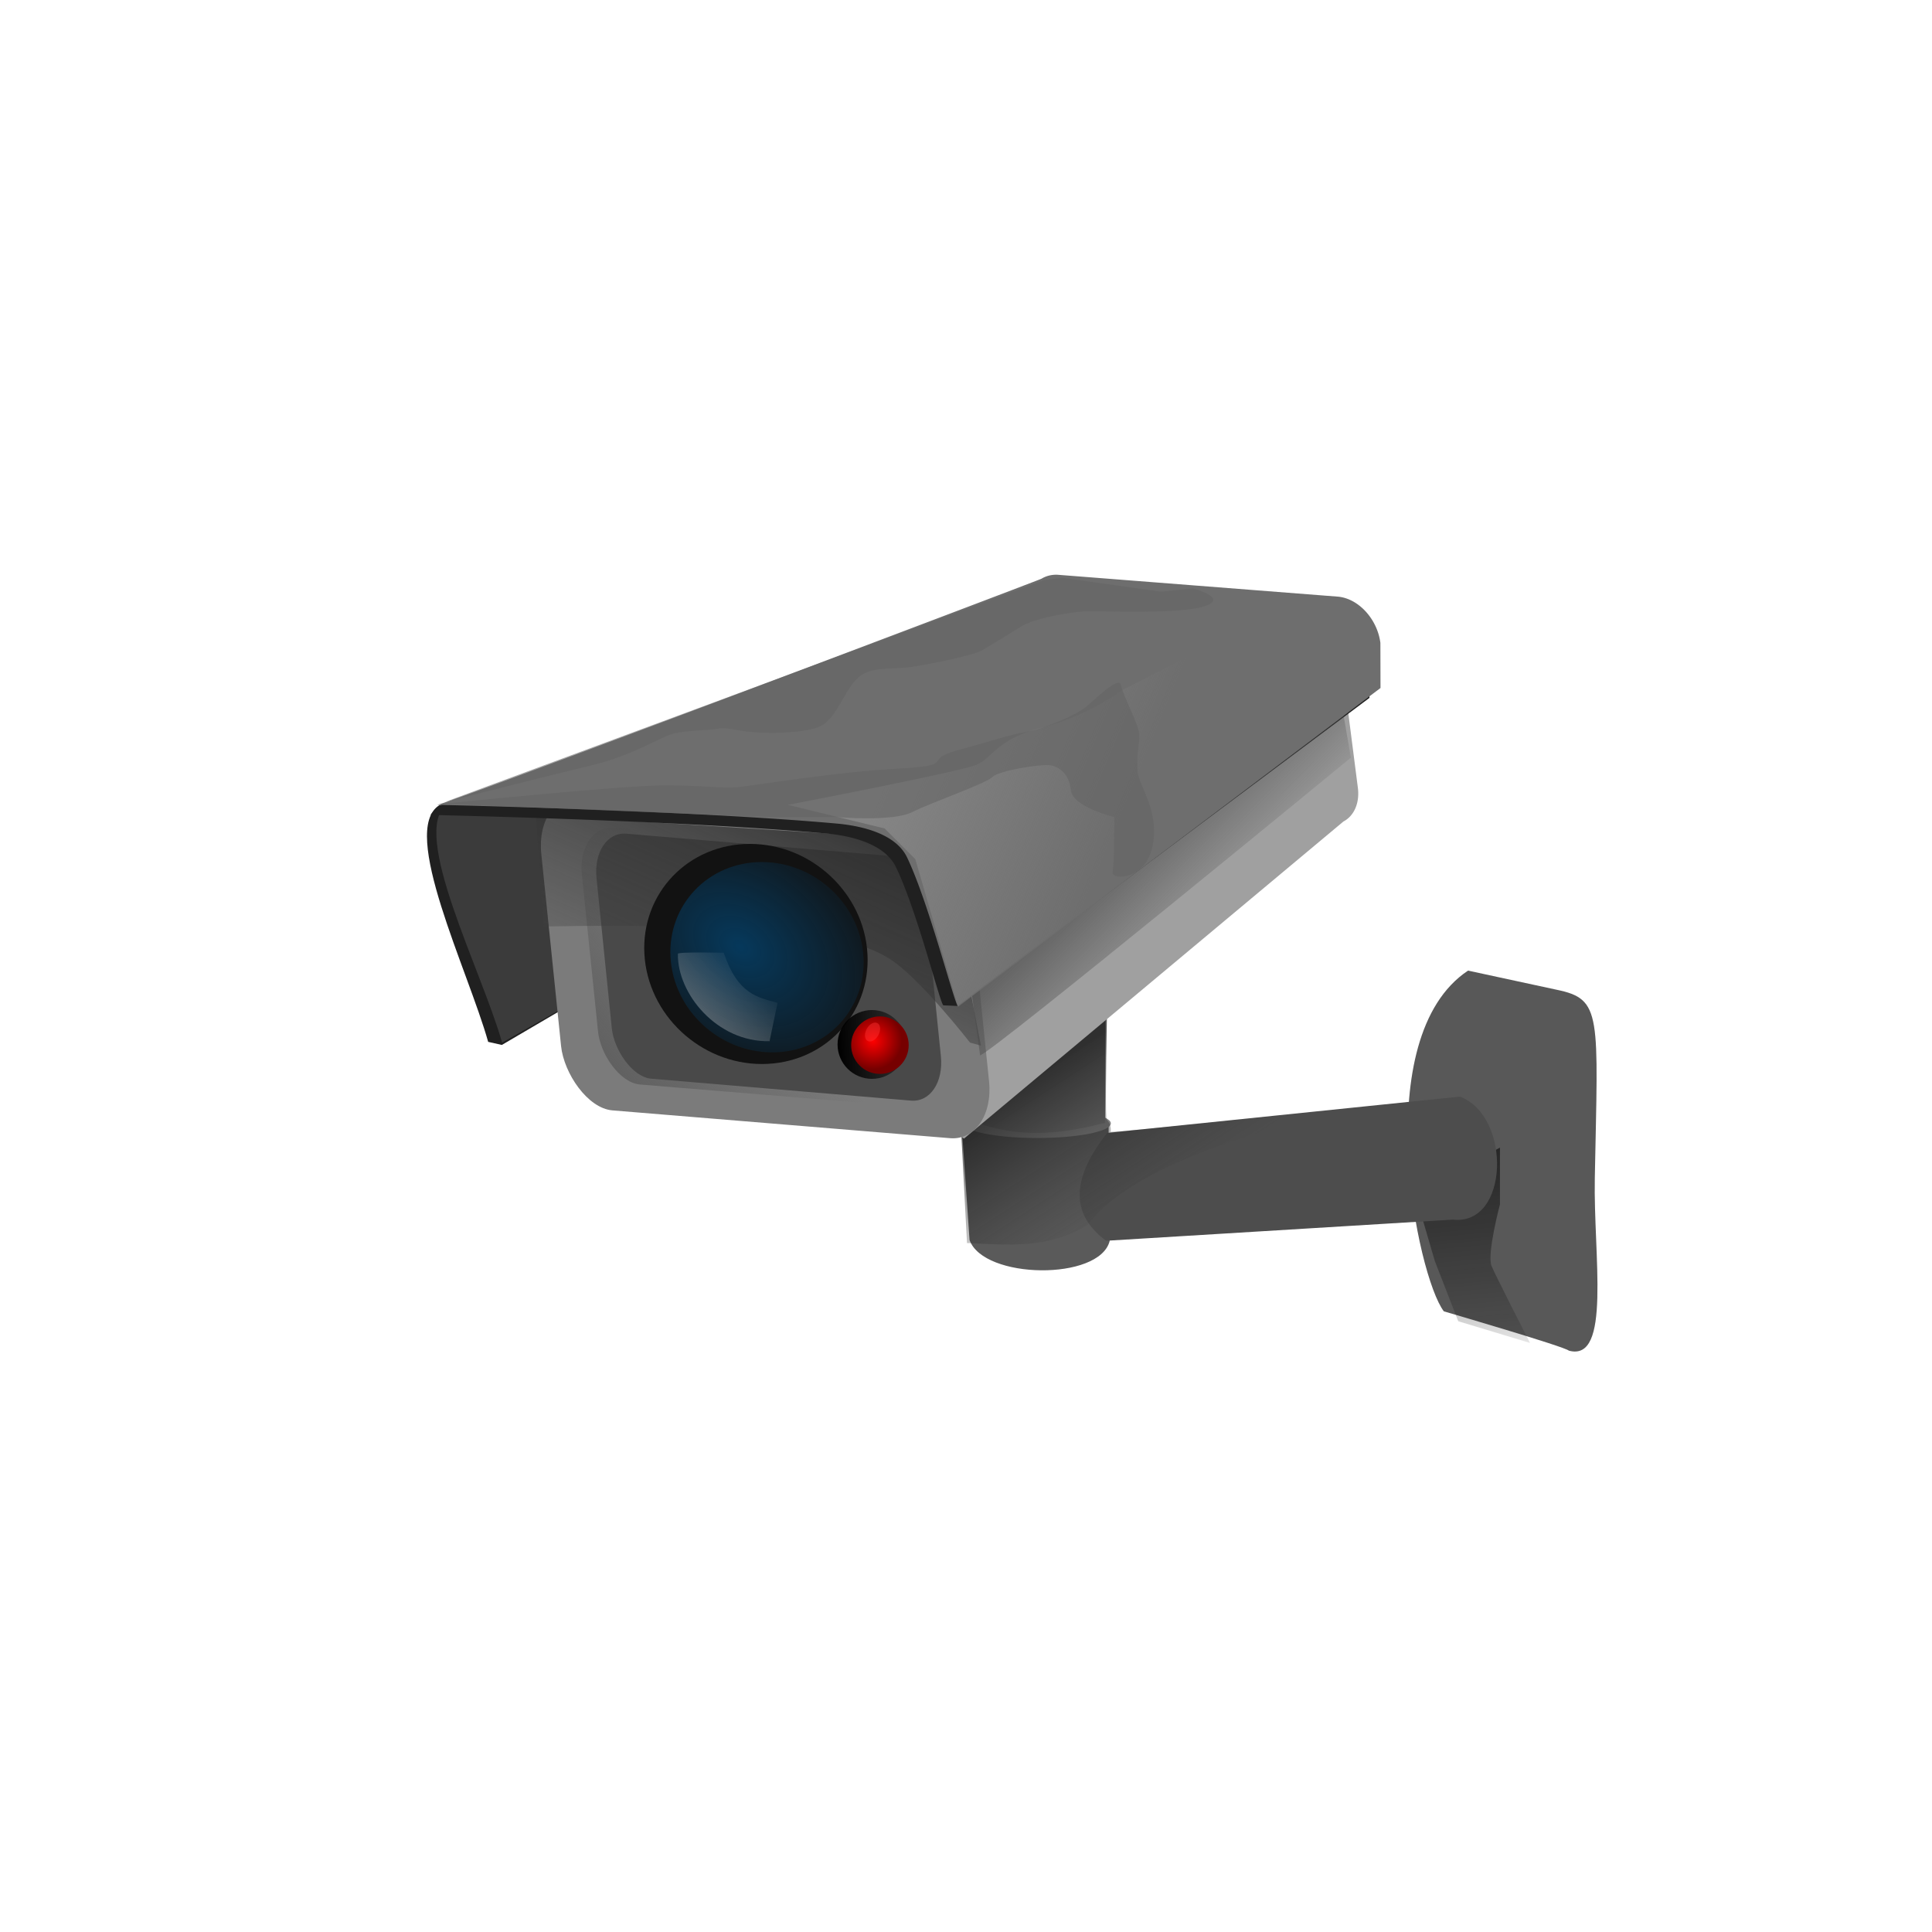 <?xml version="1.0"?>
<svg xmlns="http://www.w3.org/2000/svg" xmlns:xlink="http://www.w3.org/1999/xlink" width="1500" height="1500" viewBox="0 0 1500 1500">
  <defs>
    <linearGradient gradientTransform="translate(237.693 -337.785) scale(2.05)" xlink:href="#a" id="k" x1="1275.531" y1="148.386" x2="1279.82" y2="195.364" gradientUnits="userSpaceOnUse"/>
    <linearGradient id="j">
      <stop offset="0" stop-color="#858585"/>
      <stop offset="1" stop-color="#858585" stop-opacity="0"/>
    </linearGradient>
    <linearGradient xlink:href="#b" id="l" gradientUnits="userSpaceOnUse" x1="1234.533" y1="164.322" x2="1243.43" y2="178.007" gradientTransform="matrix(2.617 0 0 2.617 -475.444 -449.01)"/>
    <linearGradient id="b">
      <stop offset="0" stop-color="#0e0e0e"/>
      <stop offset="1" stop-color="#2f2f2f" stop-opacity="0"/>
    </linearGradient>
    <linearGradient xlink:href="#c" id="m" gradientUnits="userSpaceOnUse" x1="3535.818" y1="-1149.144" x2="3636.812" y2="-1225.618"/>
    <linearGradient id="c">
      <stop offset="0" stop-color="#5d5d5d"/>
      <stop offset="1" stop-color="#5d5d5d" stop-opacity="0"/>
    </linearGradient>
    <linearGradient xlink:href="#d" id="n" gradientUnits="userSpaceOnUse" x1="1203.497" y1="130.197" x2="1187.755" y2="165.726" gradientTransform="matrix(2.617 0 0 2.617 -475.444 -449.01)"/>
    <linearGradient id="d">
      <stop offset="0" stop-color="#272727"/>
      <stop offset="1" stop-color="#4a4a4a" stop-opacity="0"/>
    </linearGradient>
    <linearGradient xlink:href="#e" id="o" gradientUnits="userSpaceOnUse" x1="1230.02" y1="148.059" x2="1241.41" y2="159.497"/>
    <linearGradient id="e">
      <stop offset="0" stop-color="#4a4a4a"/>
      <stop offset="1" stop-color="#4a4a4a" stop-opacity="0"/>
    </linearGradient>
    <linearGradient id="a">
      <stop offset="0" stop-color="#080808"/>
      <stop offset="1" stop-color="#080808" stop-opacity="0"/>
    </linearGradient>
    <linearGradient gradientTransform="translate(237.693 -337.785) scale(2.05)" xlink:href="#j" id="u" x1="1214.04" y1="105.139" x2="1240.008" y2="115.952" gradientUnits="userSpaceOnUse"/>
    <linearGradient id="f">
      <stop offset="0" stop-color="#004c80"/>
      <stop offset="1" stop-color="#004c80" stop-opacity="0"/>
    </linearGradient>
    <linearGradient xlink:href="#g" id="r" gradientUnits="userSpaceOnUse" x1="1214.971" y1="162.582" x2="1223.081" y2="162.189"/>
    <linearGradient id="g">
      <stop offset="0"/>
      <stop offset="1" stop-opacity="0"/>
    </linearGradient>
    <linearGradient id="i">
      <stop offset="0" stop-color="#fff"/>
      <stop offset="1" stop-color="#fff" stop-opacity="0"/>
    </linearGradient>
    <linearGradient id="h">
      <stop offset="0" stop-color="red"/>
      <stop offset="1" stop-color="#760000"/>
    </linearGradient>
    <linearGradient xlink:href="#i" id="t" gradientUnits="userSpaceOnUse" x1="1194.745" y1="167.138" x2="1206.041" y2="155.19" gradientTransform="matrix(2.617 0 0 2.617 -475.444 -449.01)"/>
    <radialGradient xlink:href="#h" id="s" gradientUnits="userSpaceOnUse" cx="1217.079" cy="162.148" fx="1217.079" fy="162.148" r="2.757"/>
    <radialGradient xlink:href="#f" id="q" gradientUnits="userSpaceOnUse" gradientTransform="matrix(1.571 .857 -.53 1.294 -604.505 -1068.403)" cx="1196.325" cy="147.934" fx="1196.325" fy="147.934" r="9.821"/>
    <filter id="p" color-interpolation-filters="sRGB">
      <feGaussianBlur stdDeviation=".739"/>
    </filter>
  </defs>
  <g transform="matrix(3.096 0 0 3.096 -7711.176 884.312)" color="#000">
    <path d="M2858.836-42.227l22.247 4.803c11.405 2.356 10.33 6.17 9.544 47.27-.37 19.368 4.227 46.152-6.51 43.232-1.012-1.012-31.348-9.86-31.348-9.86-6.692-8.73-19.159-68.646 6.067-85.445z" style="marker:none" overflow="visible" fill="#585858" enable-background="accumulate"/>
    <path d="M2731.805-3.992l2.023 29.325c3.526 9.9 32.574 10.272 35.139.253-.282-9.775-.306-19.55-.253-29.325z" style="marker:none" overflow="visible" fill="#5a5a5a" enable-background="accumulate"/>
    <path d="M2866.841 2.163v14.234s-3.349 12.56-2.093 15.49c1.256 2.93 9.629 19.258 9.629 19.258l-18.002-5.442-5.861-15.072-5.024-17.165z" style="marker:none" overflow="visible" fill="url(#k)" enable-background="accumulate"/>
    <path d="M2855.044 20.214l-86.962 5.309c-8.216-6.07-9.542-14.585.253-27.05l88.479-9.1c13.016 4.971 12.327 32.442-1.77 30.84z" style="marker:none" overflow="visible" fill="#4d4d4d" enable-background="accumulate"/>
    <ellipse transform="matrix(.402 0 0 .438 1309.655 257.213)" style="marker:none" cx="3584.927" cy="-596.19" rx="45.927" ry="8.377" overflow="visible" fill="#818181" enable-background="accumulate"/>
    <path d="M2732.69-5.319l.506-35.644 34.886-26.544-.254 63.452c-7.482 1.863-21.027 5.182-35.139-1.264z" style="marker:none" overflow="visible" fill="#737373" enable-background="accumulate"/>
    <path style="marker:none" d="M2600.832-83.683c-9.997 6.332 7.198 41.278 12.278 59.325l3.429.773 152.972-89.734-11.545-16.954z" overflow="visible" fill="#202020" enable-background="accumulate"/>
    <path d="M2832.974-8.107c-35.707 7.126-60.876 17.835-69.547 29.67-9.887 5.97-19.109 5.032-30.238 4.536l-1.512-28.915 6.425-24.757 30.607-23.992s-1.078 45.725-.512 46.67c1.369 1.346 1 3.116 1 3.116 7.012-.32 48.112-4.763 63.777-6.328z" style="marker:none" overflow="visible" opacity=".668" fill="url(#l)" enable-background="accumulate"/>
    <path d="M2602.74-83.934c-9.322 7.086 8.785 41.725 13.865 59.772l156.401-88.96-19.73-27.44z" style="marker:none" overflow="visible" fill="#3b3b3b" enable-background="accumulate"/>
    <g transform="matrix(.437 .025 -.025 .437 1151.676 363.64)">
      <path style="marker:none" d="M3590.031-1345.45c-2.935.107-5.576.99-7.75 2.468-.012.008-.019.023-.03.032-5.96 2.915-265.306 129.78-269.345 129.78L3558-1035.887l206.656-193.781c.012-.007.02-.024.031-.031 5.777-3.442 8.8-10.936 7.156-19.75l-13.124-70.25c-2.292-12.29-12.721-22.36-23.407-22.594L3591-1345.45a16.556 16.556 0 00-.969 0z" overflow="visible" fill="#a0a0a0" enable-background="accumulate"/>
      <rect style="marker:none" width="245.945" height="180.532" x="3511.968" y="-1324.389" transform="matrix(1 .025 .159 .987 0 0)" rx="25.94" ry="34.937" overflow="visible" fill="#7b7b7b" enable-background="accumulate"/>
      <rect ry="28.605" rx="21.239" transform="matrix(1 .025 .159 .987 0 0)" y="-1308.029" x="3534.255" height="147.812" width="201.37" style="marker:none" overflow="visible" fill="url(#m)" enable-background="accumulate"/>
      <rect style="marker:none" width="189.122" height="141.019" x="3542.182" y="-1311.166" transform="matrix(1 .027 .158 .988 0 0)" rx="19.947" ry="27.29" overflow="visible" fill="#494949" enable-background="accumulate"/>
    </g>
    <path d="M2626.978-53.276s50.907-1.42 75.6 3.763c3.825.803 7.612 2.152 10.956 4.175 7.484 4.528 20.411 21.167 20.411 21.167l2.74.755-9.922-51.404-101.675-6.426z" style="marker:none" overflow="visible" fill="url(#n)" enable-background="accumulate"/>
    <path d="M2752.947-139.028c-1.428-.028-2.733.328-3.829.987 0 .006 0 .01-.027.016-2.654 1.119-120.371 44.733-146.602 54.144-3.136 1.125-3.689 2.627-3.898 2.615 0 0 62.494 1.335 99.142 4.636 6.508.586 14.847 2.605 17.665 8.501 5.597 11.707 11.213 35.027 11.912 34.616l3.45.144 103.355-77.254-.027-11.317c-.777-6.025-5.564-11.196-10.743-11.6l-69.942-5.46a7.949 7.949 0 00-.47-.026z" style="marker:none" overflow="visible" fill="#202020" enable-background="accumulate"/>
    <path transform="matrix(2.617 0 0 2.617 -475.444 -449.01)" d="M1227.327 163.56c1.083-.217 35.529-28.525 35.529-28.525l-1.3-7.582-36.54 19.064z" style="marker:none" overflow="visible" fill="url(#o)" filter="url(#p)" enable-background="accumulate"/>
    <path style="marker:none" d="M2755.715-141.503c-1.427-.028-2.733.329-3.828.987 0 .006 0 .01-.027.017-2.971 1.252-149.612 56.809-151.571 56.699 0 0 63.565 1.394 100.213 4.696 6.508.586 14.846 2.605 17.665 8.5 5.597 11.708 12.133 37.801 12.832 37.39l105.885-79.884-.027-11.316c-.778-6.026-5.564-11.197-10.743-11.601l-69.943-5.46a7.949 7.949 0 00-.47-.026z" overflow="visible" fill="#6e6e6e" enable-background="accumulate"/>
    <circle transform="matrix(2.848 0 .154 2.81 -757.958 -466.03)" style="marker:none" cx="1199.164" cy="149.334" r="9.821" overflow="visible" fill="#121212" enable-background="accumulate"/>
    <circle style="marker:none" transform="matrix(2.464 0 .133 2.43 -291.565 -408.472)" cx="1199.164" cy="149.334" r="9.821" overflow="visible" opacity=".668" fill="url(#q)" enable-background="accumulate"/>
    <g transform="matrix(2.617 0 0 2.617 -475.444 -449.01)">
      <circle style="marker:none" transform="matrix(1.196 0 0 1.196 -239.437 -31.934)" cx="1217.729" cy="162.582" r="2.757" overflow="visible" fill="url(#r)" enable-background="accumulate"/>
      <circle style="marker:none" cx="1217.729" cy="162.582" r="2.757" overflow="visible" fill="url(#s)" enable-background="accumulate"/>
      <circle style="marker:none" transform="matrix(.569 .311 -.48 .877 602.402 -358.554)" cx="1216.369" cy="161.447" r=".975" overflow="visible" fill="#ff3636" fill-opacity=".429" enable-background="accumulate"/>
    </g>
    <path d="M2683.675-24.524l2.004-9.622c-4.92-1.383-9.947-2.045-13.497-12.561 0 0-11.626-.268-11.493.267-.176 9.961 9.745 22.177 22.986 21.916z" style="marker:none" overflow="visible" opacity=".668" fill="url(#t)" enable-background="accumulate"/>
    <path d="M2688.256-83.793s43.22-8.289 47.365-10.065c4.145-1.776 4.923-6.432 16.405-9.33 11.566-2.918 20.286-9.472 20.286-9.472l16.595-8.433 27.827-15.394 13.618 2.369s5.92 2.368 5.92 5.328c0 2.96 1.777 14.21 1.777 14.21l-107.164 81.113-10.658-36.708-7.697-7.697z" style="marker:none" overflow="visible" fill="url(#u)" enable-background="accumulate"/>
    <path d="M2602.252-84.499l150.297-55.68 4.571-.554 24.734 3.484 7.955-.838s9.629 2.512 2.512 4.606c-7.118 2.093-27.213.837-30.98 1.256-3.769.418-11.304 1.674-14.654 3.767-3.349 2.094-7.535 4.606-9.629 5.862-2.093 1.256-12.14 3.349-17.583 4.186-5.443.837-10.885-.419-14.234 3.35-3.35 3.767-5.024 10.047-9.21 11.722-4.187 1.674-12.98 1.674-17.166 1.256-4.186-.419-6.28-1.256-7.954-.838-1.675.419-7.955.419-11.304 1.256-3.349.838-10.047 5.443-20.514 7.955-10.466 2.512-36.841 9.21-36.841 9.21zM2683.47-80.731h17.166s13.815 1.256 18.839-1.256c5.024-2.512 18.42-7.117 20.095-8.792 1.675-1.674 12.56-3.349 14.653-2.93 2.093.418 4.605 2.093 5.024 6.28.419 4.186 10.885 6.698 10.885 6.698s0 11.722-.419 13.816c-.418 2.093 8.373 2.093 10.048-6.699 1.675-8.792-3.35-14.653-3.768-18.42-.419-3.769.419-6.7.419-9.211 0-2.512-4.187-10.048-4.605-12.56-.42-2.512-6.28 3.35-8.792 5.443-2.512 2.093-10.466 5.442-15.072 6.28-4.605.837-7.954 2.093-17.164 4.605-9.21 2.512.418 3.768-15.072 4.605-15.49.837-35.586 4.187-39.772 4.605-4.187.419-8.373-.418-18.84-.418-10.466 0-55.262 4.605-55.262 4.605z" style="marker:none" overflow="visible" fill="#656565" fill-opacity=".579" enable-background="accumulate"/>
  </g>
</svg>

